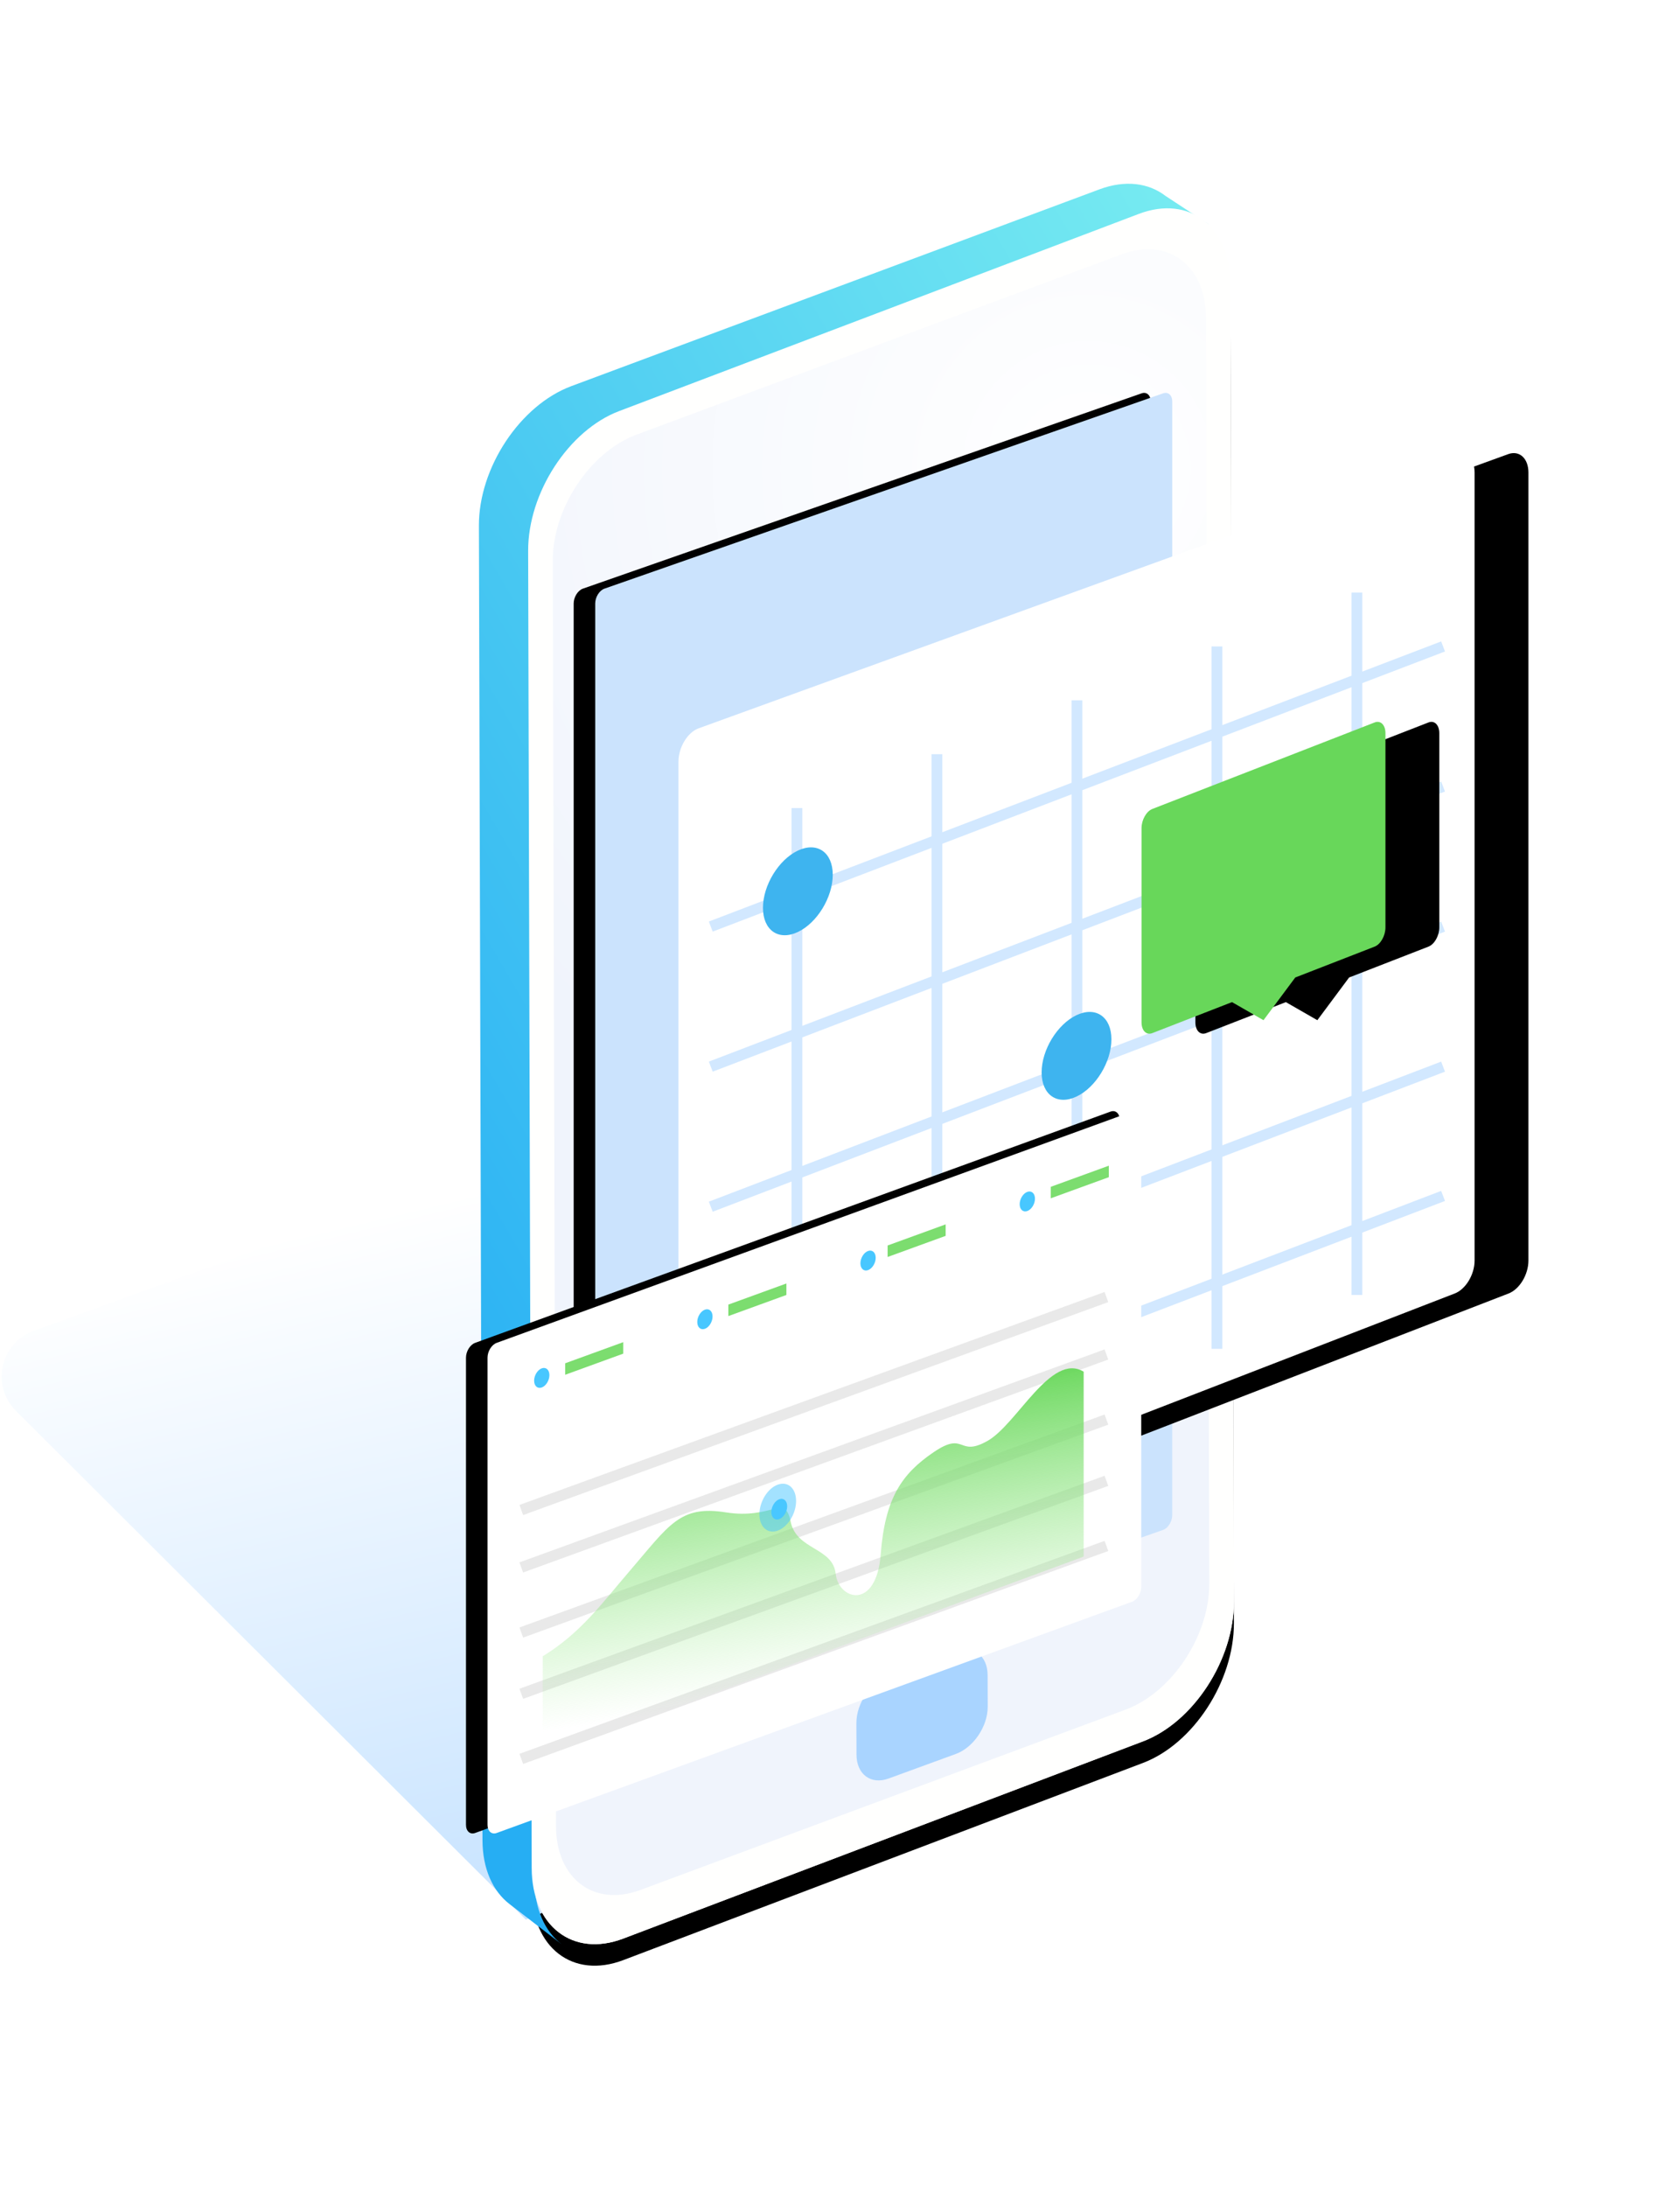 <svg xmlns="http://www.w3.org/2000/svg" xmlns:xlink="http://www.w3.org/1999/xlink" width="156" height="203" viewBox="0 0 156 203">
    <defs>
        <path id="b" d="M49.042 34.08l.329 122.244c.015 5.393 3.82 8.326 8.499 6.552l48.263-18.304c4.678-1.775 8.459-7.585 8.444-12.978l-.33-122.245c-.014-5.392-3.82-8.326-8.498-6.551L57.486 21.102c-4.679 1.774-8.46 7.585-8.444 12.977z"/>
        <filter id="a" width="203.8%" height="142.2%" x="-51.9%" y="-19.9%" filterUnits="objectBoundingBox">
            <feOffset dy="2" in="SourceAlpha" result="shadowOffsetOuter1"/>
            <feGaussianBlur in="shadowOffsetOuter1" result="shadowBlurOuter1" stdDeviation="11"/>
            <feColorMatrix in="shadowBlurOuter1" values="0 0 0 0 0.887 0 0 0 0 0.947 0 0 0 0 1 0 0 0 1 0"/>
        </filter>
        <linearGradient id="c" x1="46.42%" x2="87.151%" y1="10.092%" y2="132.256%">
            <stop offset="0%" stop-color="#FFF"/>
            <stop offset="100%" stop-color="#A9D4FF"/>
        </linearGradient>
        <linearGradient id="d" x1="100%" x2="22.277%" y1="-13.447%" y2="95.402%">
            <stop offset="0%" stop-color="#80F2F1"/>
            <stop offset="100%" stop-color="#26AEF3"/>
        </linearGradient>
        <radialGradient id="e" cx="81.487%" cy="13.893%" r="114.397%" fx="81.487%" fy="13.893%" gradientTransform="matrix(0 .399 -1 0 .954 -.186)">
            <stop offset="0%" stop-color="#FFF"/>
            <stop offset="100%" stop-color="#F0F4FC"/>
        </radialGradient>
        <path id="g" d="M56.12 37.583L108 19.455c.47-.171.851.167.851.756V123.57c0 .589-.381 1.205-.851 1.376l-51.88 18.129c-.47.17-.85-.168-.85-.757V38.959c0-.589.38-1.205.85-1.376z"/>
        <filter id="f" width="182.1%" height="135.6%" x="-44.8%" y="-17.8%" filterUnits="objectBoundingBox">
            <feOffset dx="-2" in="SourceAlpha" result="shadowOffsetOuter1"/>
            <feGaussianBlur in="shadowOffsetOuter1" result="shadowBlurOuter1" stdDeviation="7"/>
            <feColorMatrix in="shadowBlurOuter1" values="0 0 0 0 0.035 0 0 0 0 0.506 0 0 0 0 0.745 0 0 0 0.2 0"/>
        </filter>
        <path id="i" d="M19.864 25.548L90.061.091c1.03-.365 1.864.4 1.864 1.71v73.146c0 1.31-.835 2.68-1.864 3.062l-70.197 27.154c-1.03.397-1.864-.362-1.864-1.695v-74.82c0-1.333.835-2.72 1.864-3.1z"/>
        <filter id="h" width="163.6%" height="144.6%" x="-25%" y="-22.3%" filterUnits="objectBoundingBox">
            <feOffset dx="5" in="SourceAlpha" result="shadowOffsetOuter1"/>
            <feGaussianBlur in="shadowOffsetOuter1" result="shadowBlurOuter1" stdDeviation="7"/>
            <feColorMatrix in="shadowBlurOuter1" values="0 0 0 0 0.035 0 0 0 0 0.506 0 0 0 0 0.745 0 0 0 0.2 0"/>
        </filter>
        <path id="k" d="M62.002 33.029l20.645-8.03c.553-.215 1.002.232 1.002 1v18.026c0 .768-.449 1.564-1.002 1.78l-7.373 2.867-2.95 3.963-2.923-1.678-7.399 2.877c-.553.216-1.002-.232-1.002-1V34.809c0-.767.449-1.564 1.002-1.779z"/>
        <filter id="j" width="307.5%" height="262.4%" x="-81.7%" y="-81.2%" filterUnits="objectBoundingBox">
            <feOffset dx="5" in="SourceAlpha" result="shadowOffsetOuter1"/>
            <feGaussianBlur in="shadowOffsetOuter1" result="shadowBlurOuter1" stdDeviation="7"/>
            <feColorMatrix in="shadowBlurOuter1" values="0 0 0 0 0.035 0 0 0 0 0.506 0 0 0 0 0.745 0 0 0 0.2 0"/>
        </filter>
        <path id="m" d="M1.12 21.638l59-21.464c.47-.17.852.168.852.757V44.29c0 .589-.381 1.205-.851 1.376L1.12 67.129c-.47.17-.85-.168-.85-.757V23.014c0-.589.38-1.205.85-1.376z"/>
        <filter id="l" width="172.5%" height="165.6%" x="-39.5%" y="-32.8%" filterUnits="objectBoundingBox">
            <feOffset dx="-2" in="SourceAlpha" result="shadowOffsetOuter1"/>
            <feGaussianBlur in="shadowOffsetOuter1" result="shadowBlurOuter1" stdDeviation="7"/>
            <feColorMatrix in="shadowBlurOuter1" values="0 0 0 0 0.035 0 0 0 0 0.506 0 0 0 0 0.745 0 0 0 0.2 0"/>
        </filter>
        <linearGradient id="n" x1="70.078%" x2="55.646%" y1="79.494%" y2="10.475%">
            <stop offset="0%" stop-color="#A4EE96" stop-opacity="0"/>
            <stop offset="100%" stop-color="#68D75A"/>
        </linearGradient>
    </defs>
    <g fill="none" fill-rule="evenodd">
        <g transform="translate(0 17.055)">
            <use fill="#000" filter="url(#a)" xlink:href="#b"/>
            <use fill="#FFFFFE" xlink:href="#b"/>
        </g>
        <path fill="url(#c)" d="M48.829 161.114L1.476 113.889a4.5 4.5 0 0 1 1.643-7.416l60.95-22.116 44.198 52.438-59.438 24.319z" transform="translate(0 17.055)"/>
        <path fill="url(#d)" d="M102.097.517c2.392-.891 4.56-.593 6.126.61L112.29 3.8c-1.566-1.203-2.971-.453-5.364.438L57.88 22.506c-4.755 1.771-8.597 7.57-8.581 12.952l.334 122.007c.008 2.674.966 4.742 2.511 5.929l-4.83-3.721c-1.545-1.187-2.504-3.255-2.512-5.929L44.47 31.738c-.016-5.383 3.826-11.182 8.58-12.953L102.098.517z" transform="translate(0 17.055)"/>
        <path fill="#FFFFFE" d="M49.042 51.134l.329 122.245c.015 5.393 3.82 8.327 8.499 6.552l48.263-18.304c4.678-1.774 8.459-7.585 8.444-12.977l-.33-122.246c-.014-5.392-3.82-8.326-8.498-6.551L57.486 38.157c-4.679 1.774-8.46 7.585-8.444 12.977z"/>
        <path fill="url(#e)" d="M51.328 34.994l.303 117.463c.014 4.864 3.518 7.51 7.826 5.91l45.058-16.741c4.308-1.6 7.79-6.842 7.776-11.707l-.303-117.462c-.014-4.865-3.518-7.51-7.826-5.91l-45.059 16.74c-4.307 1.602-7.789 6.843-7.775 11.707z" transform="translate(0 17.055)"/>
        <path fill="#A9D4FF" d="M79.523 159.923l.009 2.942c.005 1.819 1.338 2.808 2.977 2.21l6.251-2.283c1.637-.598 2.961-2.557 2.956-4.375l-.009-2.943c-.005-1.818-1.338-2.807-2.975-2.21l-6.252 2.283c-1.638.598-2.962 2.558-2.957 4.376z"/>
        <g transform="translate(0 17.055)">
            <use fill="#000" filter="url(#f)" xlink:href="#g"/>
            <use fill="#CBE3FD" xlink:href="#g"/>
        </g>
        <g transform="translate(45 42.055)">
            <use fill="#000" filter="url(#h)" xlink:href="#i"/>
            <use fill="#FFF" xlink:href="#i"/>
        </g>
        <g stroke="#D2E8FF">
            <path d="M74 75v65.192M87 70v65.192M100 65v65.192M113 60v65.192M126 55v65.192"/>
        </g>
        <path stroke="#D2E8FF" d="M66 86l68-26M66 99l68-26M66 112l68-26M66 125l68-26M66 137l68-26"/>
        <g transform="translate(45 42.055)">
            <use fill="#000" filter="url(#j)" xlink:href="#k"/>
            <use fill="#68D75A" xlink:href="#k"/>
        </g>
        <path fill="#3EB4EF" d="M74.087 86.505c1.79-.847 3.24-3.226 3.24-5.312 0-2.087-1.45-3.092-3.24-2.244-1.79.847-3.24 3.225-3.24 5.311 0 2.087 1.45 3.092 3.24 2.245zM99.963 101.778c1.79-.847 3.24-3.225 3.24-5.312 0-2.086-1.45-3.091-3.24-2.244-1.79.847-3.241 3.225-3.241 5.312 0 2.086 1.45 3.091 3.24 2.244z"/>
        <g transform="translate(45 103)">
            <use fill="#000" filter="url(#l)" xlink:href="#m"/>
            <use fill="#FFF" xlink:href="#m"/>
        </g>
        <path fill="#7CDD6F" d="M52.483 126.533l5.39-1.96v1.066l-5.39 1.96zM67.632 121.087l5.39-1.96v1.066l-5.39 1.96zM82.421 115.601l5.39-1.96v1.066l-5.39 1.96zM97.57 110.155l5.39-1.96v1.066l-5.39 1.96z"/>
        <path stroke="#232425" stroke-linecap="square" d="M48.876 151.354l53.393-19.424M48.876 145.312l53.393-19.424M48.876 139.981l53.393-19.424M48.876 157.04l53.393-19.424M48.876 163.082l53.393-19.424" opacity=".1"/>
        <path fill="url(#n)" d="M5.395 50.73c3.552-2.182 5.468-4.888 7.986-7.813 3.776-4.386 4.72-6.23 9.036-5.543 4.315.687 5.461-1.797 6 .857.54 2.653 3.912 2.37 4.182 4.832.27 2.462 3.776 3.427 4.18-1.798.405-5.225 1.956-7.471 4.923-9.484 2.967-2.012 2.225.517 4.99-1.04 2.765-1.558 5.9-8.254 8.934-6.428v17.164L5.396 60v-9.27z" transform="translate(45 103)"/>
        <g fill="#49C7FF">
            <path d="M72.22 142.064c.94-.342 1.702-1.574 1.702-2.752 0-1.177-.762-1.855-1.702-1.513-.94.342-1.702 1.574-1.702 2.752 0 1.177.762 1.855 1.702 1.513z" opacity=".5"/>
            <path d="M72.36 140.995c.406-.148.735-.68.735-1.19 0-.508-.329-.8-.735-.653-.406.148-.736.68-.736 1.189s.33.802.736.654z"/>
        </g>
        <path fill="#48C7FF" d="M50.307 128.78c.391-.143.709-.656.709-1.147 0-.49-.318-.773-.71-.63-.391.142-.709.656-.709 1.146 0 .49.318.773.71.63zM65.456 123.334c.392-.143.71-.656.71-1.147 0-.49-.318-.773-.71-.63-.392.142-.71.655-.71 1.146 0 .49.318.773.71.63zM80.605 117.887c.392-.142.71-.655.71-1.146 0-.49-.318-.773-.71-.63-.391.142-.709.655-.709 1.146 0 .49.318.773.71.63zM95.394 112.402c.392-.143.71-.656.71-1.147 0-.49-.318-.773-.71-.63-.392.142-.71.655-.71 1.146 0 .49.318.773.71.63z"/>
    </g>
</svg>

